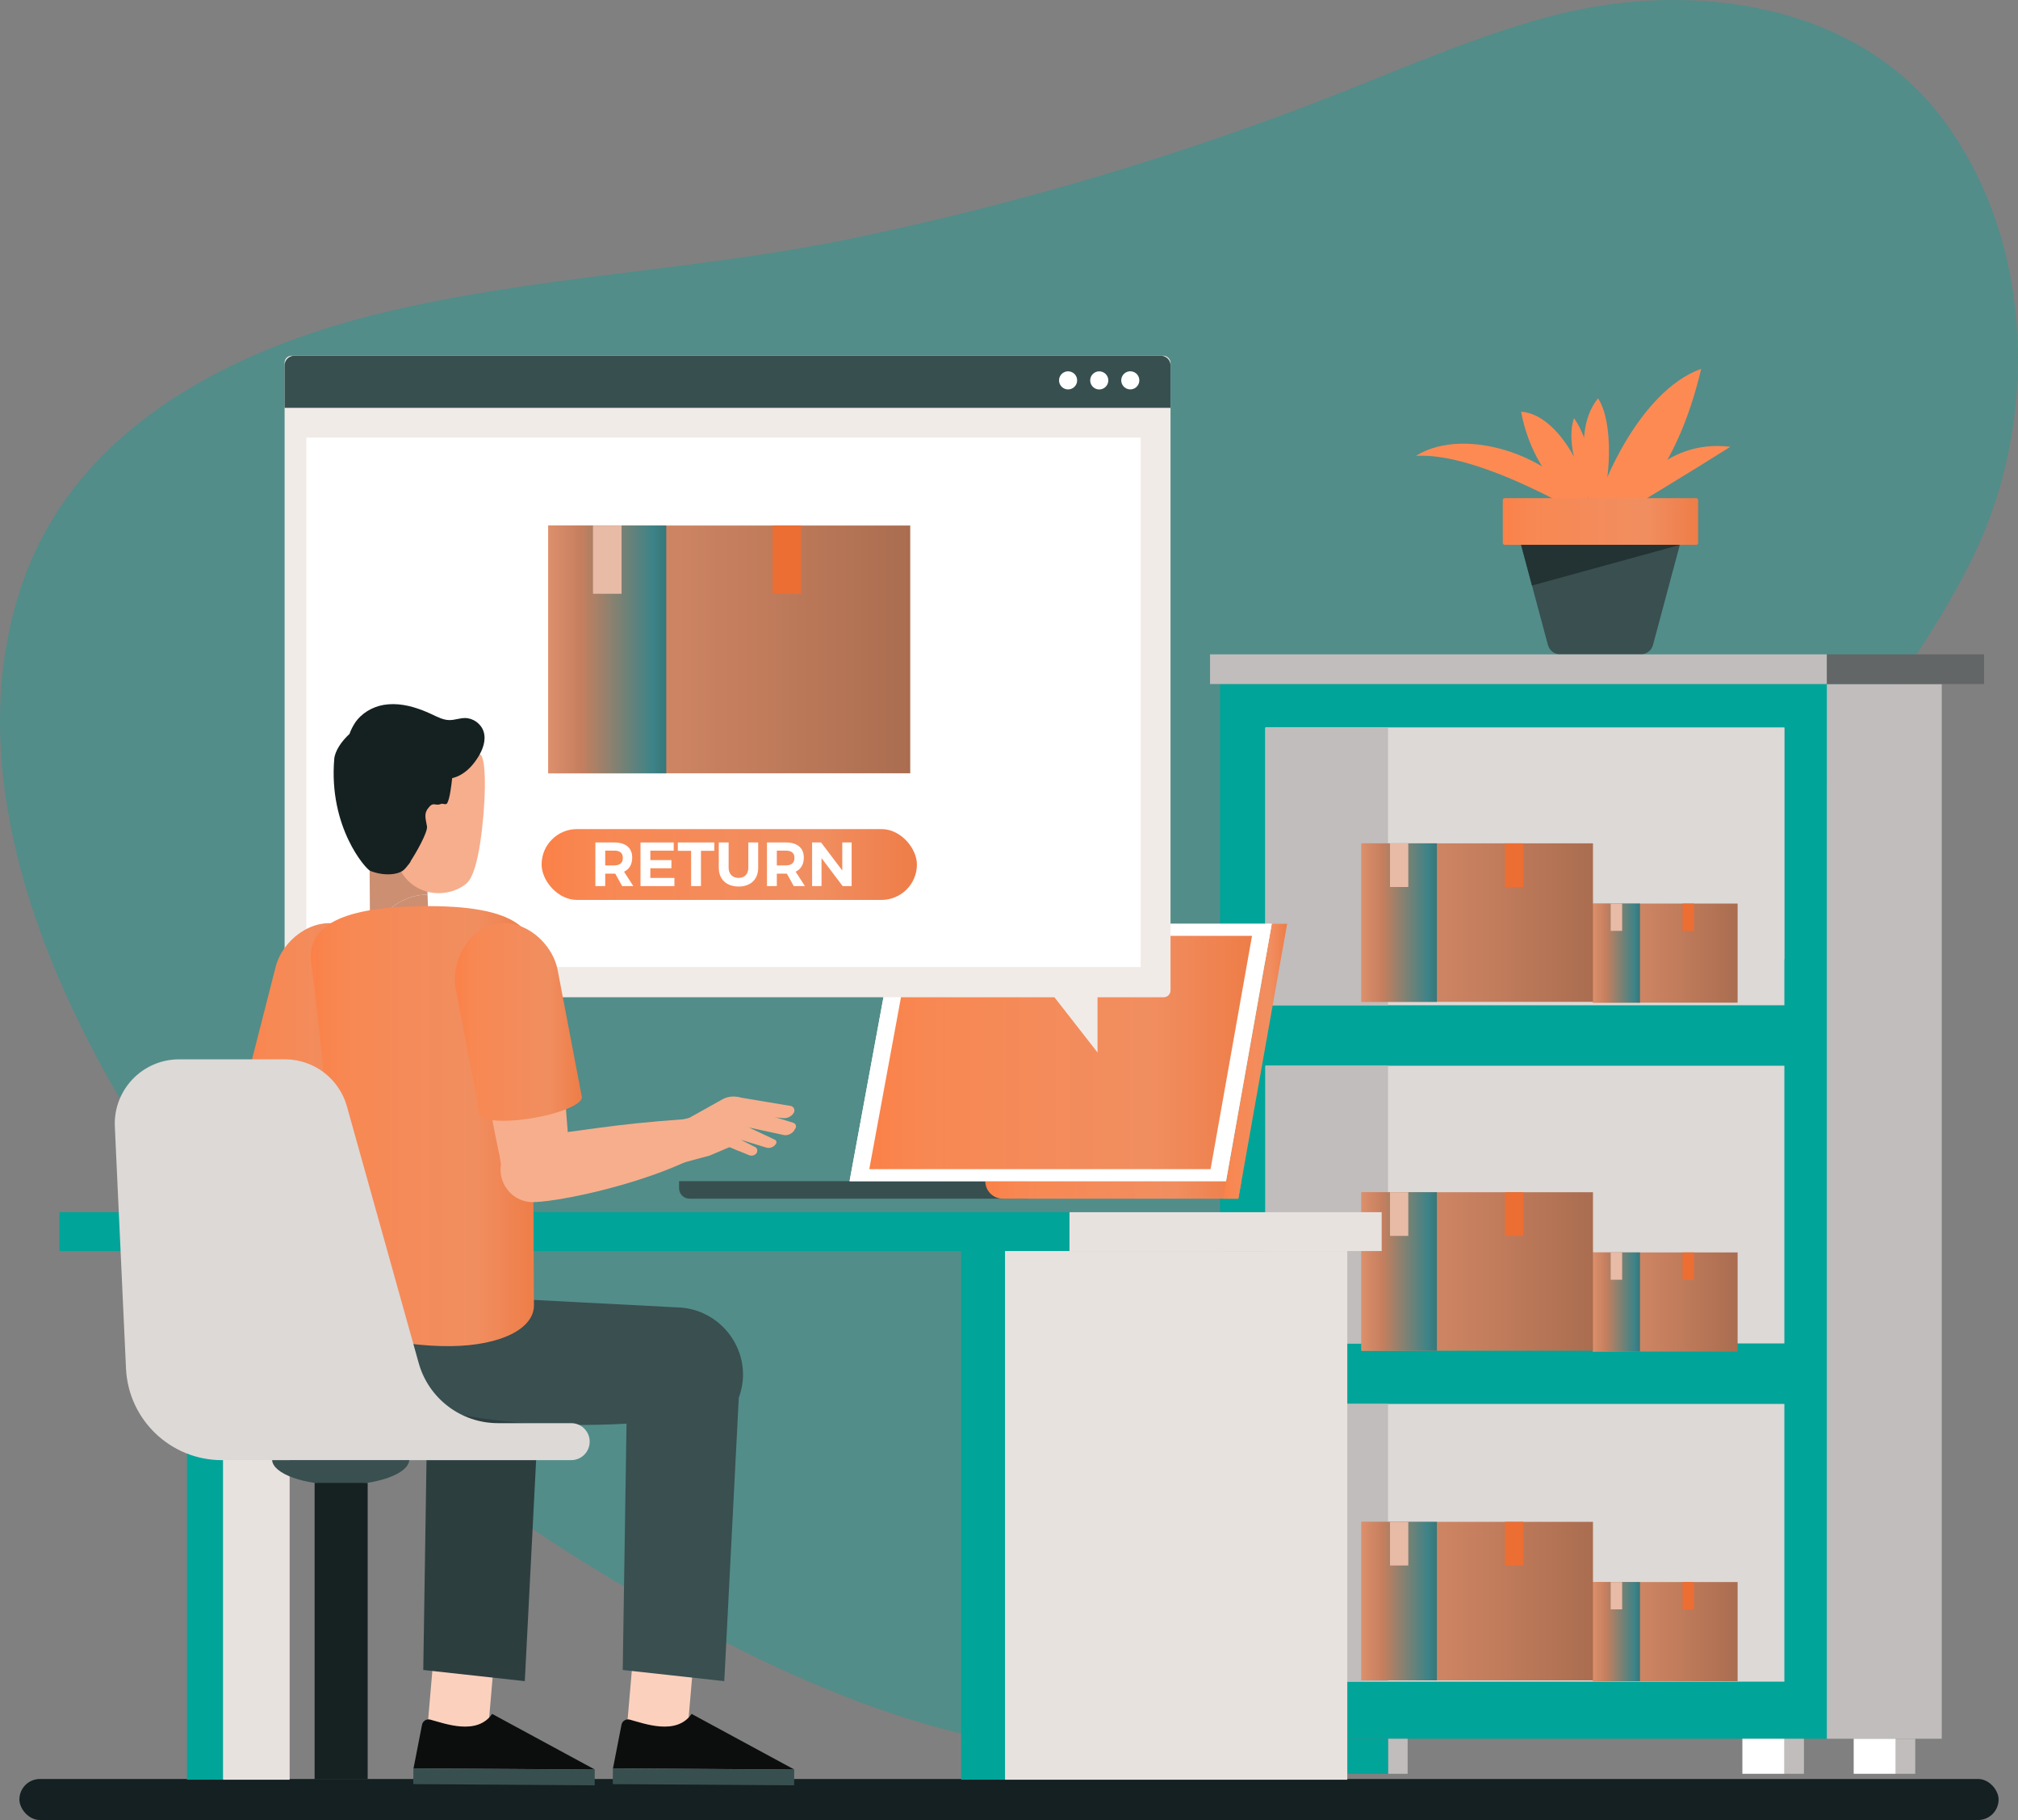 <svg xmlns="http://www.w3.org/2000/svg" xmlns:xlink="http://www.w3.org/1999/xlink" data-name="Layer 1" viewBox="0 0 3702.33 3339.55"><rect x="0" y="0" width="3702.33" height="3339.55" fill="#808080" stroke="none"/><defs><linearGradient id="c" x1="2757.08" x2="3115.5" y1="956.88" y2="956.88" gradientUnits="userSpaceOnUse"><stop class="stopColorfbae48 svgShape" offset="0" stop-color="#fb8148"/><stop class="stopColorf89d53 svgShape" offset=".15" stop-color="#f88853"/><stop class="stopColorf1607b svgShape" offset=".73" stop-color="#f18e60"/><stop class="stopColoree488c svgShape" offset="1" stop-color="#ee7d48"/></linearGradient><linearGradient id="a" x1="2922.24" x2="3187.92" y1="2993.83" y2="2993.83" gradientUnits="userSpaceOnUse"><stop class="stopColorddb16b svgShape" offset="0" stop-color="#dd8f6b"/><stop class="stopColorc59c5e svgShape" offset=".51" stop-color="#c57f5e"/><stop class="stopColoraa8550 svgShape" offset="1" stop-color="#aa6d50"/></linearGradient><linearGradient id="b" x1="2922.24" x2="3008.85" y1="2993.83" y2="2993.83" gradientUnits="userSpaceOnUse"><stop class="stopColorddb16b svgShape" offset="0" stop-color="#dd8f6b"/><stop class="stopColorc59d5e svgShape" offset=".28" stop-color="#c57f5e"/><stop class="stopColor876b3d svgShape" offset=".88" stop-color="#3d8387"/><stop class="stopColor7b6137 svgShape" offset="1" stop-color="#37777b"/></linearGradient><linearGradient id="d" x1="2497.7" x2="2922.56" y1="2937.85" y2="2937.85" xlink:href="#a"/><linearGradient id="e" x1="2497.7" x2="2636.2" y1="2937.85" y2="2937.85" xlink:href="#b"/><linearGradient id="f" y1="2389.02" y2="2389.02" xlink:href="#a"/><linearGradient id="g" y1="2389.02" y2="2389.02" xlink:href="#b"/><linearGradient id="h" x1="2497.7" x2="2922.56" y1="2333.04" y2="2333.04" xlink:href="#a"/><linearGradient id="i" x1="2497.7" x2="2636.2" y1="2333.04" y2="2333.04" xlink:href="#b"/><linearGradient id="j" y1="1748.87" y2="1748.87" xlink:href="#a"/><linearGradient id="k" y1="1748.87" y2="1748.87" xlink:href="#b"/><linearGradient id="l" x1="2497.7" x2="2922.56" y1="1692.88" y2="1692.88" xlink:href="#a"/><linearGradient id="m" x1="2497.7" x2="2636.2" y1="1692.88" y2="1692.88" xlink:href="#b"/><linearGradient id="n" x1="1807.68" x2="2277.67" y1="2183.39" y2="2183.39" xlink:href="#c"/><linearGradient id="o" x1="2243.71" x2="2361.45" y1="1947.29" y2="1947.29" xlink:href="#c"/><linearGradient id="p" x1="1594.85" x2="2297.02" y1="1931.21" y2="1931.21" xlink:href="#c"/><linearGradient id="q" x1="1005.9" x2="1669.98" y1="1191.61" y2="1191.61" xlink:href="#a"/><linearGradient id="r" x1="1005.9" x2="1222.39" y1="1191.61" y2="1191.61" xlink:href="#b"/><linearGradient id="s" x1="446.98" x2="692.99" y1="1875.15" y2="1875.15" xlink:href="#c"/><linearGradient id="t" x1="569.99" x2="983.52" y1="2066.35" y2="2066.35" xlink:href="#c"/><linearGradient id="u" x1="834.73" x2="1067.55" y1="1875.15" y2="1875.15" xlink:href="#c"/><linearGradient id="v" x1="993.64" x2="1682.23" y1="1586.26" y2="1586.26" xlink:href="#c"/></defs><path fill="#00a499" d="m204.06,1987.89C44.73,1707.59-61.63,1373.14,39.71,1074.15c96.17-283.76,375.15-428.85,649.43-497.11,286.8-71.38,587.9-79.52,877.77-140.19,304.1-63.64,603.02-152.4,892.06-266.42,131.09-51.71,260.72-108.78,397.3-143.5,246.23-62.59,548.36-23.08,709.21,193.27,167.95,225.91,175.57,552.9,54.29,801.69-138.56,284.23-387.09,507.08-478.35,815.77-55.31,187.12-42.28,390.43-107.58,574.02-63.95,179.8-160.67,349.54-293.32,487.6-151.39,157.58-351.06,272.09-567.07,305.09-298.25,45.56-598.62-63.96-866.24-203.26-357.83-186.25-691.39-435.12-935.61-759.2-57.9-76.83-115.53-162.54-167.53-254.01Z" class="colore9e9f2 svgShape" opacity=".36"/><path fill="#fe8a53" d="m2935.74,911.74c0-9.55,68.79-192.99,185.35-235.03-45.86,194.9-133.76,268.41-170.06,283.25-11.46-17.64-15.29-48.22-15.29-48.22Z" class="colorfec253 svgShape"/><path fill="#fe8a53" d="m2989.23,913.43s59.24-108.92,185.35-93.63c-72.61,45.86-185.35,113.99-185.35,113.99v-20.36Z" class="colorfec253 svgShape"/><path fill="#fe8a53" d="m2931.85,948.6s-59.24-145.22,0-217.83c28.66,43.95,24.84,152.87,0,217.83Z" class="colorfec253 svgShape"/><path fill="#fe8a53" d="m2924.47,956.88s-206.37-128.03-326.75-120.38c89.81-57.32,271.34,0,326.75,120.38Z" class="colorfec253 svgShape"/><path fill="#fe8a53" d="m2911.06,939.39s-95.54-52.04-120.38-183.88c72.61,3.82,135.67,136.56,120.38,183.88Z" class="colorfec253 svgShape"/><path fill="#fe8a53" d="m2920.3,927.7s-53.5-101.27-32.48-160.51c30.57,43.71,42.04,122.29,32.48,160.51Z" class="colorfec253 svgShape"/><rect width="358.42" height="85.78" x="2757.08" y="913.99" fill="url(#c)" rx="3.63" ry="3.63"/><path fill="#394f50" d="m3010.17,1200.68h-147.75c-10.56,0-19.8-7.09-22.53-17.29l-49.21-183.62h291.23l-49.21,183.62c-2.73,10.2-11.97,17.29-22.53,17.29Z" class="color393b50 svgShape"/><polygon fill="#233233" points="2810.66 1074.33 3081.91 999.77 2790.68 999.77 2810.66 1074.33" class="color232533 svgShape"/><rect width="3631.13" height="75.31" x="35.6" y="3264.24" fill="#142021" class="color141921 svgShape" rx="37.66" ry="37.66"/><rect width="210.96" height="1935.31" x="3351.51" y="1255.12" fill="#c0bdbc" class="colorbcbec0 svgShape" transform="rotate(180 3456.99 2222.775)"/><rect width="1113.13" height="1935.31" x="2238.38" y="1255.12" fill="#00a499" class="colore9e9f2 svgShape" transform="rotate(180 2794.945 2222.775)"/><rect width="35.91" height="64.29" x="3477.94" y="3190.43" fill="#c0bdbc" class="colorbcbec0 svgShape" transform="rotate(180 3495.89 3222.575)"/><rect width="77.05" height="64.29" x="3400.89" y="3190.43" fill="#fff" class="colorffffff svgShape" transform="rotate(180 3439.41 3222.575)"/><rect width="35.91" height="64.29" x="3273.71" y="3190.43" fill="#c0bdbc" class="colorbcbec0 svgShape" transform="rotate(180 3291.665 3222.575)"/><rect width="77.05" height="64.29" x="3196.66" y="3190.43" fill="#fff" class="colorffffff svgShape" transform="rotate(180 3235.185 3222.575)"/><rect width="35.91" height="64.29" x="2546.58" y="3190.43" fill="#c0bdbc" class="colorbcbec0 svgShape" transform="rotate(180 2564.54 3222.575)"/><rect width="77.05" height="64.29" x="2469.53" y="3190.43" fill="#00a499" class="colore9e9f2 svgShape" transform="rotate(180 2508.06 3222.575)"/><rect width="35.91" height="64.29" x="2342.92" y="3190.43" fill="#c0bdbc" class="colorbcbec0 svgShape" transform="rotate(180 2360.875 3222.575)"/><rect width="77.05" height="64.29" x="2265.87" y="3190.43" fill="#00a499" class="colore9e9f2 svgShape" transform="rotate(180 2304.395 3222.575)"/><rect width="288.56" height="54.43" x="3351.51" y="1200.68" fill="#636666" class="color636466 svgShape" transform="rotate(180 3495.79 1227.9)"/><rect width="1131.52" height="54.43" x="2220" y="1200.68" fill="#c0bdbc" class="colorbcbec0 svgShape" transform="rotate(180 2785.755 1227.9)"/><rect width="952.11" height="424.98" x="2321.61" y="1334.95" fill="#c0bdbc" class="colorbcbec0 svgShape" transform="rotate(180 2797.66 1547.445)"/><rect width="952.11" height="509.56" x="2321.61" y="1334.95" fill="#ddd9d7" class="colord7d7dd svgShape" transform="rotate(180 2797.66 1589.735)"/><rect width="224.98" height="509.56" x="2321.61" y="1334.95" fill="#c0bdbc" class="colorbcbec0 svgShape" transform="rotate(180 2434.095 1589.735)"/><rect width="952.11" height="509.56" x="2321.61" y="1955.51" fill="#ddd9d7" class="colord7d7dd svgShape" transform="rotate(180 2797.66 2210.29)"/><rect width="224.98" height="509.56" x="2321.61" y="1955.51" fill="#c0bdbc" class="colorbcbec0 svgShape" transform="rotate(180 2434.095 2210.29)"/><rect width="952.11" height="509.56" x="2321.61" y="2576.07" fill="#ddd9d7" class="colord7d7dd svgShape" transform="rotate(180 2797.66 2830.845)"/><rect width="224.98" height="509.56" x="2321.61" y="2576.07" fill="#c0bdbc" class="colorbcbec0 svgShape" transform="rotate(180 2434.095 2830.845)"/><g class="color000000 svgShape"><rect width="265.67" height="181.88" x="2922.24" y="2902.89" fill="url(#a)"/><rect width="86.61" height="181.88" x="2922.24" y="2902.89" fill="url(#b)"/><rect width="20.97" height="50.1" x="2955.07" y="2902.89" fill="#e8bba6" class="colore8c0a6 svgShape"/><rect width="20.97" height="50.1" x="3086.88" y="2902.89" fill="#ec6e33" class="colorf4805e svgShape"/><rect width="424.87" height="290.87" x="2497.7" y="2792.41" fill="url(#d)"/><rect width="138.51" height="290.87" x="2497.7" y="2792.41" fill="url(#e)"/><rect width="33.53" height="80.11" x="2550.19" y="2792.41" fill="#e8bba6" class="colore8c0a6 svgShape"/><rect width="33.53" height="80.11" x="2760.99" y="2792.41" fill="#ec6e33" class="colorf4805e svgShape"/></g><g class="color000000 svgShape"><rect width="265.67" height="181.88" x="2922.24" y="2298.08" fill="url(#f)"/><rect width="86.61" height="181.88" x="2922.24" y="2298.08" fill="url(#g)"/><rect width="20.97" height="50.1" x="2955.07" y="2298.08" fill="#e8bba6" class="colore8c0a6 svgShape"/><rect width="20.97" height="50.1" x="3086.88" y="2298.08" fill="#ec6e33" class="colorf4805e svgShape"/><rect width="424.87" height="290.87" x="2497.7" y="2187.6" fill="url(#h)"/><rect width="138.51" height="290.87" x="2497.7" y="2187.6" fill="url(#i)"/><rect width="33.53" height="80.11" x="2550.19" y="2187.6" fill="#e8bba6" class="colore8c0a6 svgShape"/><rect width="33.53" height="80.11" x="2760.99" y="2187.6" fill="#ec6e33" class="colorf4805e svgShape"/></g><g class="color000000 svgShape"><rect width="265.67" height="181.88" x="2922.24" y="1657.93" fill="url(#j)"/><rect width="86.61" height="181.88" x="2922.24" y="1657.93" fill="url(#k)"/><rect width="20.97" height="50.1" x="2955.07" y="1657.93" fill="#e8bba6" class="colore8c0a6 svgShape"/><rect width="20.97" height="50.1" x="3086.88" y="1657.93" fill="#ec6e33" class="colorf4805e svgShape"/><rect width="424.87" height="290.87" x="2497.7" y="1547.45" fill="url(#l)"/><rect width="138.51" height="290.87" x="2497.7" y="1547.45" fill="url(#m)"/><rect width="33.53" height="80.11" x="2550.19" y="1547.45" fill="#e8bba6" class="colore8c0a6 svgShape"/><rect width="33.53" height="80.11" x="2760.99" y="1547.45" fill="#ec6e33" class="colorf4805e svgShape"/></g><g class="color000000 svgShape"><path fill="#384f50" d="m1245.87,2167.31h639.94v32.17h-620.87c-10.52,0-19.06-8.54-19.06-19.06v-13.1h0Z" class="color383a50 svgShape"/><path fill="url(#n)" d="m2277.67,2167.31l-5.7,32.16h-432.12c-8.88,0-16.92-3.6-22.75-9.42-5.81-5.81-9.42-13.86-9.42-22.74h469.98Z"/><polygon fill="url(#o)" points="2361.45 1695.11 2277.67 2167.31 2271.96 2199.47 2243.71 2199.47 2249.41 2167.31 2333.19 1695.11 2361.45 1695.11"/><polygon fill="#fff" points="2333.19 1695.11 2249.33 2167.31 1558.67 2167.31 1645.68 1695.11 2333.19 1695.11" class="colorffffff svgShape"/><polygon fill="#fff" points="2333.19 1695.11 2249.33 2167.31 1558.67 2167.31 1645.68 1695.11 2333.19 1695.11" class="colorffffff svgShape"/><polygon fill="url(#p)" points="2297.02 1717.16 2220.99 2145.25 1594.85 2145.25 1673.73 1717.16 2297.02 1717.16"/></g><g class="color000000 svgShape"><rect width="1625.35" height="1176.98" x="522.17" y="652.84" fill="#f1ebe8" class="colore8e8f1 svgShape" rx="12.5" ry="12.5"/><path fill="#384f50" d="m2147.52,748.32v-78c0-9.61-7.86-17.47-17.47-17.47H539.64c-9.61,0-17.47,7.86-17.47,17.47v78h1625.35Z" class="color383a50 svgShape"/><circle cx="1959.66" cy="697.99" r="16.61" fill="#fff" class="colorffffff svgShape" transform="rotate(-76.72 1959.587 698.016)"/><circle cx="2016.74" cy="697.99" r="16.61" fill="#fff" class="colorffffff svgShape" transform="rotate(-45 2016.746 697.987)"/><circle cx="2073.83" cy="697.99" r="16.61" fill="#fff" class="colorffffff svgShape" transform="rotate(-73.16 2073.679 698.037)"/><rect width="1530.6" height="971.47" x="562.06" y="802.88" fill="#fff" class="colorffffff svgShape"/><polygon fill="#f1ebe8" points="1913.74 1803.25 2013.56 1931.11 2013.56 1803.25 1913.74 1803.25" class="colore8e8f1 svgShape"/></g><g class="color000000 svgShape"><rect width="664.09" height="454.65" x="1005.9" y="964.29" fill="url(#q)"/><rect width="216.49" height="454.65" x="1005.9" y="964.29" fill="url(#r)"/><rect width="52.41" height="125.22" x="1087.94" y="964.29" fill="#e8bba6" class="colore8c0a6 svgShape"/><rect width="52.41" height="125.22" x="1417.44" y="964.29" fill="#ec6e33" class="colorf4805e svgShape"/></g><path fill="url(#s)" d="m622.76,1695.94c-51.11-11.98-105.64,29.31-117.6,80.41l-58.03,227.02c-2.93,12.52,36.12,32.38,87.25,44.36,51.11,11.98,94.93,11.55,97.84-.96l58.03-227.01c11.98-51.13-16.36-111.84-67.49-123.82Z"/><g class="color000000 svgShape" data-name="Artwork 11"><path fill="#cc8f72" d="m784.4,1641.45l-2.57-71.94c-22.5,33.84-64.15-12.12-104.03-9.43,0,1.91,1.03,106.94.88,124.87,7.29-1.03,14.58-1.46,21.86-1.45,20.32-25.69,50.87-41.97,83.86-42.05Z" class="colorcc7f72 svgShape"/><path fill="#cc8f72" d="m784.4,1641.45c-32.99.07-63.54,16.36-83.86,42.05,29.3.05,58.38,7.72,85.96,16.57l-2.1-58.61Z" class="colorcc7f72 svgShape"/><path fill="#f7ae8c" d="m853.29,1408.62c-.58.94-1.92,3.24-4.65,4.72-5.06,2.74-11.35.66-15.88-.88-16.89-5.75-41.49-14.56-72.28-9.46-25.3,4.19-57.36,20.91-64.85,27.7-14.83,13.45-12.27,101.89-12.85,106.14,0,0-.25,15.82,5.49,29.76.06.14.12.27.18.41l35.74-4.26c.36,4.29,4.35,43.77,38.99,64.74,30.37,18.38,68.28,12.83,90.74-4.82,6.68-5.25,20.91-18.58,30.56-102.44,8.16-70.92,6.4-134.5-4.33-136.09-5.91-.88-21.59,15.96-26.87,24.48Zm-90,150.91c.08-.48.16-.97.25-1.46-.1.48-.17.97-.25,1.46Z" class="colorf79f8c svgShape"/><path fill="#152021" d="m887.11,1341.97c-4.7-14.12-19.07-24.45-34.01-24.45-9.71,0-19.12,3.91-28.82,3.76-11-.16-21.16-5.47-31.09-10.18-6.06-2.88-12.27-5.57-18.59-7.99-42.46-.31-55.93,10.06-71.6,28.83-17.59,21.07-28.56,60.36-13.72,83.43,4.38,6.81,14.67,16.3,17.14,24,4.01,12.49-4.7,27.88-8,40.57-5.94,22.85,3.01,58.75,15.43,78.86,9.05,14.65,25.06,13.68,35.43,27.43,14.51-21.07,35.8-60.01,34.11-69.77-2.9-16.77-6.59-24.47,5.03-36.94,7.23-7.76,10.93-.34,20.76-4.38,3.16-1.3,8.61,2.07,10.69-.63,5.38-6.96,8.58-36.31,9.68-46.66,6.52-1.58,12.82-4.26,18.49-7.83,11.99-7.53,21.44-18.55,28.94-30.52,8.91-14.21,15.41-31.66,10.11-47.55Z" class="color151921 svgShape"/><path fill="#152021" d="m710.47,1472.63c3.3-12.7,9.48-25.84,5.46-38.33-2.47-7.7-8.47-13.68-12.85-20.48-14.85-23.07-9.4-55.32,8.19-76.39,15.68-18.78,39.1-29.59,63.32-34.3-22.62-8.67-46.68-13.72-70.37-9.79-20.97,3.48-41.44,15.46-53.13,33.37-3.47,5.32-7.33,12.47-9.91,20-14.76,13.47-26.74,31.31-27.97,45.93-10.49,125.29,57.79,201.94,65.88,205.2,25.21,10.14,51.42,7.41,61.68-1.6,3.37-2.96,7.79-8.49,12.49-15.33-10.37-13.75-23.47-25.47-32.52-40.12-12.42-20.11-16.22-45.3-10.28-68.15Z" class="color151921 svgShape"/><polygon fill="#fbd1be" points="895.13 3178.6 783.52 3178.13 798.82 3000.85 910.43 3001.32 895.13 3178.6" class="colorfbc9be svgShape"/><path fill="#0c0e0e" d="m789.32,3155.3c26.26,7.01,85.71,29.93,113.59-10.48l188.48,102.13-332.73-2.19,15.51-79.47c1.06-7.19,8.12-11.86,15.15-9.99Z" class="color0c0e0e svgShape"/><rect width="332.74" height="28.84" x="758.55" y="3245.86" fill="#384f50" class="color383a50 svgShape" transform="rotate(.38 916.895 3229.671)"/><path fill="#2d3e3f" d="m280.28,2367.89s-83.78,127.77,71.43,191.81c0,0,139.4,68.57,431.82,52.56l-6.98,451.98,186.3,20.47,26.6-519.97c.32-.87.63-1.73.94-2.6,27.63-79.27-31.63-162.16-115.57-163.32h0l-594.54-30.92Z" class="color2a2c3d svgShape"/><rect width="1853.13" height="71.27" x="109.01" y="2224.25" fill="#00a499" class="colore9e9f2 svgShape"/><rect width="572.74" height="71.27" x="1962.14" y="2224.25" fill="#e8e2df" class="colordfdfe8 svgShape"/><rect width="66.18" height="970.05" x="343.02" y="2295.53" fill="#00a499" class="colore9e9f2 svgShape"/><rect width="122.18" height="970.05" x="409.2" y="2295.53" fill="#e8e2df" class="colordfdfe8 svgShape"/><rect width="80.49" height="970.05" x="1763.41" y="2295.53" fill="#00a499" class="colore9e9f2 svgShape"/><rect width="627.92" height="970.05" x="1843.9" y="2295.53" fill="#e8e2df" class="colordfdfe8 svgShape"/><polygon fill="#fbd1be" points="1261.07 3178.6 1149.46 3178.13 1164.76 3000.85 1276.37 3001.32 1261.07 3178.6" class="colorfbc9be svgShape"/><path fill="#0c0e0e" d="m1155.26,3155.3c26.26,7.01,85.71,29.93,113.59-10.48l188.48,102.13-332.73-2.19,15.51-79.47c1.06-7.19,8.12-11.86,15.15-9.99Z" class="color0c0e0e svgShape"/><rect width="332.74" height="28.84" x="1124.49" y="3245.86" fill="#384f50" class="color383a50 svgShape" transform="rotate(.38 1278.766 3229.98)"/><path fill="#394f50" d="m646.22,2367.89s-83.78,127.77,71.43,191.81c0,0,139.4,68.57,431.82,52.56l-6.98,451.98,186.3,20.47,26.6-519.97c.32-.87.63-1.73.94-2.6,27.63-79.27-31.63-162.16-115.57-163.32h0l-594.54-30.92Z" class="color393b50 svgShape"/><path fill="#010101" d="m942.85,1937.3c.44,0,.44.72,0,.72-.46,0-.46-.72,0-.72Z" class="color010101 svgShape"/><path fill="url(#t)" d="m979.6,2395.04c.12,42.93-60.35,73.85-152.37,74.97-102.44,1.25-237.25-31.84-234.66-80.01,2.67-49.79,14.28-183.84,14.99-213.77,2.42-101.38-37.58-418.87-37.58-418.87,0-54.52,47.07-94.7,216.9-94.7,179.56,0,196.63,55.55,196.63,110.06,0,0-6.02,205.42-5.28,348.33.29,58.29,1.27,241.7,1.37,273.99Z"/><path fill="#f7ae8c" d="m574.17,2147.35c-18.66,29.07-57.56,37.22-87.01,18.42-29.32-18.79-38.08-57.54-19.42-86.57,18.61-28.92,57.54-37.13,86.96-18.33,29.42,18.81,38.12,57.55,19.47,86.47Z" class="colorf79f8c svgShape"/><g class="color000000 svgShape"><path fill="#ddd9d7" d="m1081.88,2645.27c0,9.38-3.79,17.86-9.94,24.01-6.14,6.14-14.64,9.94-24.01,9.94H407.22c-94.17,0-171.7-74.04-176.05-168.11l-20.48-443.91c-3.11-67.23,50.57-123.43,117.87-123.43h194.24c52.92,0,99.38,35.24,113.64,86.21l131.73,471.05c18.24,65.21,77.66,110.3,145.37,110.3h134.4c18.75,0,33.95,15.2,33.95,33.94Z" class="colord7d7dd svgShape"/><path fill="#394f50" d="m750.86,2679.22c-2.02,25.12-57.58,45.26-125.82,45.26s-123.79-20.14-125.81-45.26h251.63Z" class="color393b50 svgShape"/><rect width="97.34" height="543.77" x="577.21" y="2720.99" fill="#162122" class="color161c22 svgShape"/></g><path fill="#f7ae8c" d="m1037.92,2145.23c-13.99,31.59-51.18,45.61-83.17,31.51-31.89-14.05-46.44-50.99-32.45-82.52,13.96-31.46,51.18-45.51,83.12-31.46,31.96,14.08,46.44,51.04,32.5,82.47Z" class="colorf79f8c svgShape"/><g class="color000000 svgShape"><path fill="#f7ae8c" d="m999.31,1754.67c-17.88-59.19-149.24-48.71-140.07,24.22,10.86,86.36,45.8,300.39,60.28,353.3l124.83-15.31s-16.31-267.17-45.04-362.2Z" class="colorf79f8c svgShape"/><path fill="#f7ae8c" d="m926.1,2149.87c16.85,30.18,55.19,40.72,85.73,23.77,30.42-16.93,41.55-55.07,24.7-85.2-16.77-30.02-55.12-40.62-85.64-23.68-30.52,16.97-41.62,55.08-24.8,85.1Z" class="colorf79f8c svgShape"/><path fill="url(#u)" d="m911.18,1694.92c51.74-8.8,103.63,35.79,112.41,87.54l43.87,230.17c2.18,12.67-38.07,30.08-89.82,38.88-51.77,8.8-95.44,5.66-97.62-7.01l-43.84-230.16c-8.8-51.79,23.23-110.63,75-119.42Z"/></g><g class="color000000 svgShape"><path fill="#f7ae8c" d="m1243.75,2136l58.1-15.59,41.06-17.53,32.17-78.79c-13.28-13.11-33.67-15.87-49.98-6.76l-60.15,33.58-26.75,7.37,5.55,77.72Z" class="colorf79f8c svgShape"/><path fill="#f7ae8c" d="m1360.49,2065.94l9.44-31.26,7.19,1.24,78.44,24.35c4.25,1.32,6.14,6.26,3.86,10.06l-2.34,3.9c-3.45,5.76-12.15,9.87-18.75,8.5l-77.85-16.79Z" class="colorf79f8c svgShape"/><path fill="#f7ae8c" d="m1361.76,2063l59.85,28.27c2.7,1.28,3.74,4.57,2.25,7.16-3.41,5.89-11.1,9.29-17.65,7.37l-54.13-16.62,9.69-26.17Z" class="colorf79f8c svgShape"/><polygon fill="#f7ae8c" points="1372.94 2041.05 1371.8 2045.56 1371.77 2045.56 1372.94 2041.05" class="colorf79f8c svgShape"/><path fill="#f7ae8c" d="m1450.94,2029.3c5.8,1.35,8.45,8.05,5.13,12.97l-.31.47c-4.43,6.57-12.28,9.99-20.13,8.77l-63.83-5.94,1.14-4.51-1.18,4.51h.03s-16.76,66.09-16.76,66.09c0,0-8.36-3.54-17.1-7.94l13.7-90.93,99.3,16.52Z" class="colorf79f8c svgShape"/><path fill="#f7ae8c" d="m1352.78,2088.26l33.07,16.69c4.33,2.3,4.62,8.74,1.12,12.17-3.35,3.3-8.37,4.28-12.73,2.48l-39.39-16.19.59-5.05,17.35-10.11Z" class="colorf79f8c svgShape"/><path fill="#f7ae8c" d="m1002.82,2089.77c30.28,13.49,43.67,49.25,30.04,79.92-13.57,30.58-49.08,44.45-79.32,30.96-30.16-13.49-43.57-49.28-29.99-79.88,13.61-30.66,49.11-44.48,79.27-30.99Z" class="colorf79f8c svgShape"/><path fill="#f7ae8c" d="m1269.66,2126.29l-11.2-72.88c-148.61,10.48-181.17,21.59-289.92,32.1l15.02,119.95c47.42-1.91,188.95-31.42,286.11-79.18h0Z" class="colorf79f8c svgShape"/></g></g><rect width="688.59" height="129.96" x="993.64" y="1521.28" fill="url(#v)" rx="64.98" ry="64.98"/><g class="color000000 svgShape"><path fill="#fff" d="m1128.77,1603.01h-18.41v22.87h-18.07v-80.05h34.77c20.93,0,32.82,10.06,32.82,27.79,0,12.35-5.26,21.27-14.98,25.85l17.04,26.42h-20.47l-12.69-22.87Zm-1.72-15.1c9.95,0,15.67-4.57,15.67-13.72s-5.72-13.38-15.67-13.38h-16.7v27.1h16.7Z" class="colorffffff svgShape"/><path fill="#fff" d="m1193.15,1560.81v17.38h38.65v14.98h-38.65v17.73h44.14v14.98h-62.21v-80.05h60.96v14.98h-42.89Z" class="colorffffff svgShape"/><path fill="#fff" d="m1286.02,1561.15v64.73h-18.07v-64.73h-24.36v-15.32h66.9v15.32h-24.47Z" class="colorffffff svgShape"/><path fill="#fff" d="m1391,1592.37c0,21.16-13.84,34.31-35.91,34.31s-36.37-13.15-36.37-34.31v-46.55h18.07v46.55c0,11.55,7.55,18.53,18.3,18.53s17.84-6.98,17.84-18.53v-46.55h18.07v46.55Z" class="colorffffff svgShape"/><path fill="#fff" d="m1443.61,1603.01h-18.41v22.87h-18.07v-80.05h34.77c20.93,0,32.82,10.06,32.82,27.79,0,12.35-5.26,21.27-14.98,25.85l17.04,26.42h-20.47l-12.69-22.87Zm-1.72-15.1c9.95,0,15.67-4.57,15.67-13.72s-5.72-13.38-15.67-13.38h-16.7v27.1h16.7Z" class="colorffffff svgShape"/><path fill="#fff" d="m1545.97,1625.88l-38.77-51.35v51.35h-17.27v-80.05h16.47l38.88,51.46v-51.46h17.15v80.05h-16.47Z" class="colorffffff svgShape"/></g></svg>